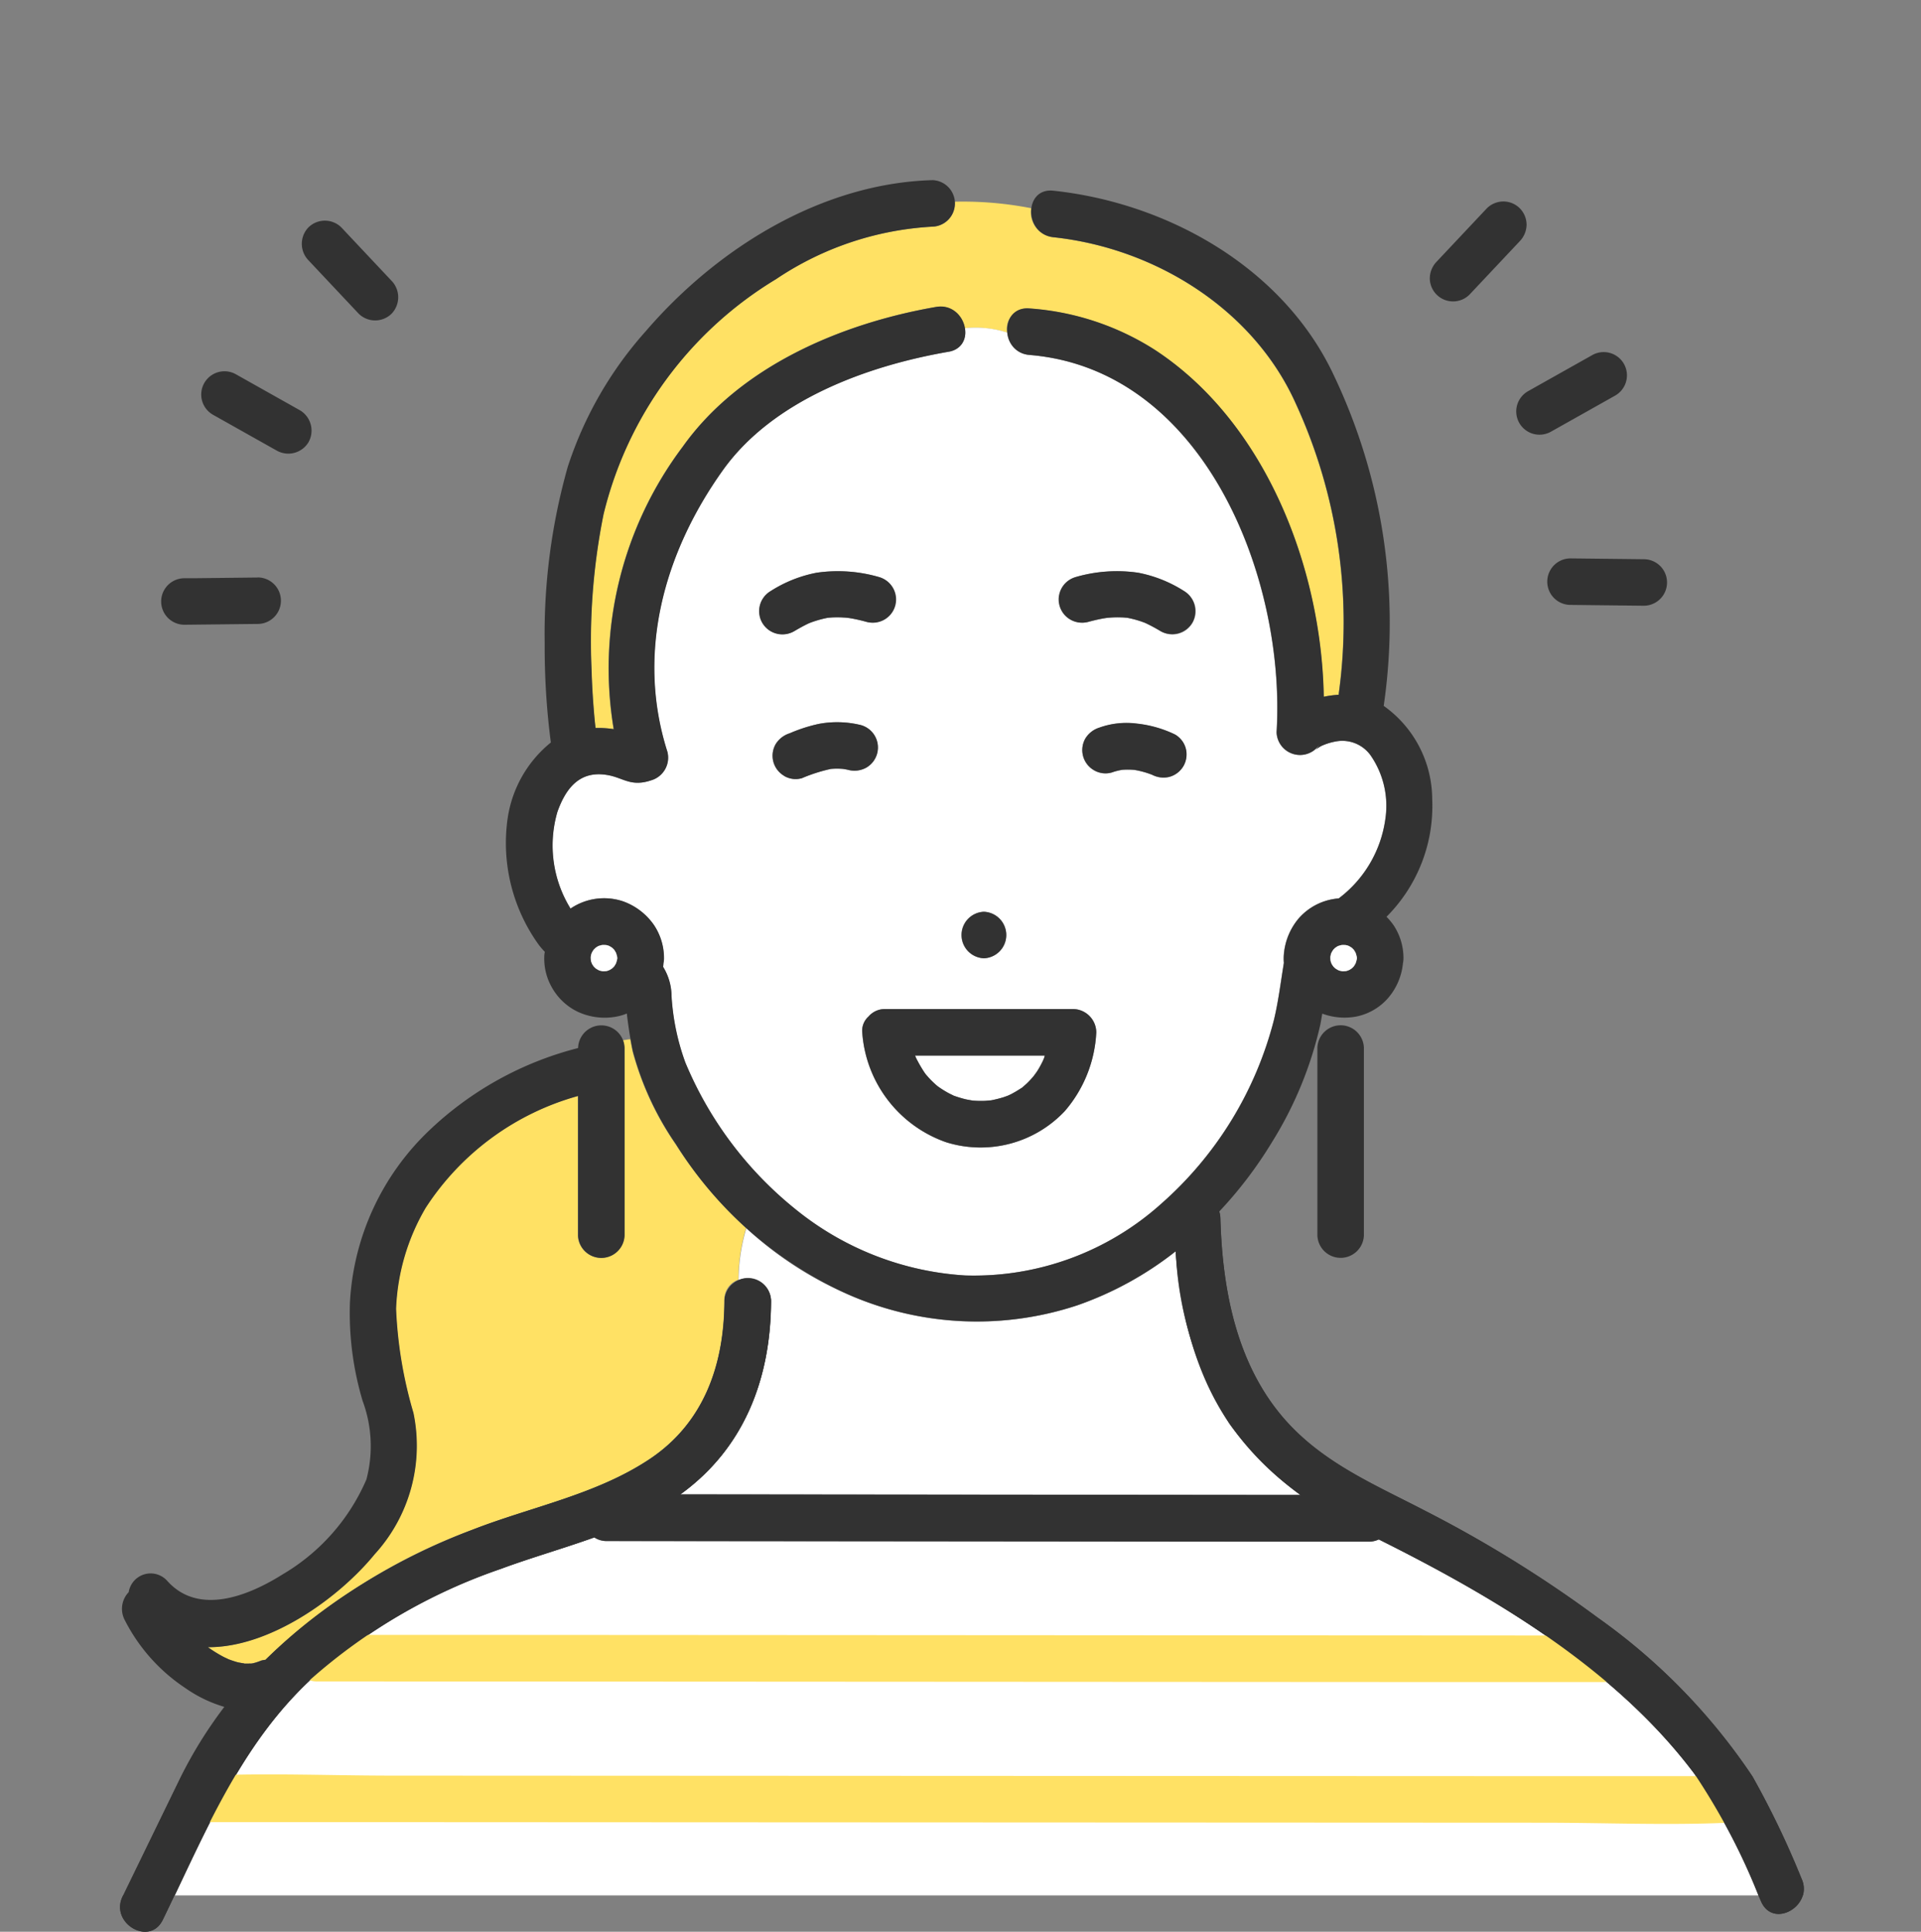 <svg height="96.526" viewBox="0 0 96 96.526" width="96" xmlns="http://www.w3.org/2000/svg"><rect x="0" y="0" width="96" height="96.526" fill="#808080" stroke="none"/><path d="M12.139 83.111a.2.2 0 00.029.007zm.47.01a.412.412 0 00-.078 0c-.043.013-.049.027.078 0zm-.346.021l-.041-.014a.4.4 0 01-.053-.009.632.632 0 01.094.023zm.346-.025a.165.165 0 01.042 0 .181.181 0 00-.032 0h-.006z" fill="#ffe164"/><path d="M45.729 52.745l.046.112.013.027a6.99 6.99 0 00.393.682c.027.04.056.079.084.118.086.1.17.2.262.29s.164.158.248.234c.027.025.056.048.085.071a5.064 5.064 0 00.5.318c.1.053.2.1.292.147l.01.006.051.017c.179.06.357.118.541.161.118.027.238.042.355.069l-.075-.017c-.044-.008-.052-.01 0 0a1.224 1.224 0 00.124.016 4.818 4.818 0 00.559.01c.1 0 .191-.018.286-.022.026 0 .053-.008.078-.014a5.739 5.739 0 00.579-.148l.19-.068c.06-.021.14-.063.162-.074a5.469 5.469 0 00.488-.286l.079-.049.044-.04c.073-.063.146-.126.216-.193a4.643 4.643 0 00.333-.365c.028-.042.135-.185.158-.222a4.796 4.796 0 00.301-.55v-.005l.04-.1c.013-.03.021-.083.035-.123z" fill="#fff"/><path d="M31.2 53.511v8.227a1.163 1.163 0 01-2.324 0v-6.977a13.313 13.313 0 00-7.618 5.593 10.771 10.771 0 00-1.477 5.039 21.457 21.457 0 00.867 5.2 8.041 8.041 0 01-1.938 7.068c-1.777 2.176-5.226 4.664-8.33 4.643a6.7 6.7 0 00.8.494c.07.037.143.069.213.1l.012.007c.141.051.281.1.426.143.1.026.2.039.3.06-.04-.015-.019-.022.083.016h.014c.07 0 .139.005.209 0a.792.792 0 00.087-.011.247.247 0 01.087 0 2.553 2.553 0 00.386-.121.848.848 0 01.264-.056 29.908 29.908 0 0110.342-6.5c2.95-1.152 6.185-1.752 8.854-3.529 2.733-1.82 3.732-4.744 3.74-7.924a1.057 1.057 0 01.7-1.037 9.285 9.285 0 01.388-2.581 20.948 20.948 0 01-3.522-4.191 15.051 15.051 0 01-2.15-4.634c-.044-.2-.078-.407-.114-.612a3.078 3.078 0 00-.365.058 1.226 1.226 0 01.055.352zm15.399-42.186a15.511 15.511 0 00-7.824 2.624A18.93 18.93 0 0030.154 25.7a32.1 32.1 0 00-.6 7.743q.04 1.309.165 2.615c.01.106.023.212.035.318a5.114 5.114 0 01.909.057 18.425 18.425 0 013.451-14.113c2.861-4.021 7.93-6.164 12.661-6.983a1.242 1.242 0 011.436 1.068 5.121 5.121 0 012.126.219 1.012 1.012 0 011.1-1.207 13.349 13.349 0 016.248 2.053c5.5 3.584 8.347 10.829 8.461 17.347a4.874 4.874 0 01.75-.1v-.047a26.149 26.149 0 00-2.133-14.473c-2.11-4.74-7.044-7.8-12.132-8.342a1.259 1.259 0 01-1.1-1.451 17.711 17.711 0 00-3.825-.325 1.14 1.14 0 01-1.107 1.246z" fill="#ffe164"/><path d="M47.392 17.577c-4.072.7-8.775 2.418-11.272 5.915-2.942 4.119-4.348 9.141-2.775 14.07a1.18 1.18 0 01-.812 1.43c-.987.329-1.365-.1-2.106-.251-1.4-.279-2.134.571-2.58 1.834a5.99 5.99 0 00.654 4.817l.005.007a2.982 2.982 0 012.642-.355 3.181 3.181 0 011.518 1.166 2.961 2.961 0 01.509 1.664 1.069 1.069 0 01-.025.247c-.006.064-.009.128-.019.19a2.81 2.81 0 01.422 1.47 11.685 11.685 0 00.691 3.314 18.545 18.545 0 005.49 7.317 14.89 14.89 0 008.5 3.321 14.009 14.009 0 009.785-3.577 18.289 18.289 0 005.643-9.205c.215-.9.33-1.831.478-2.744l.014-.1a2.469 2.469 0 010-.414 3.191 3.191 0 01.741-1.8 2.95 2.95 0 012-1 5.98 5.98 0 002.33-3.953 4.43 4.43 0 00-.744-3.208 1.742 1.742 0 00-1.622-.7 3.052 3.052 0 00-.769.215c-.378.161-.439.428-.133-.075a1.171 1.171 0 01-2.166-.587c.47-7.664-3.6-18.131-12.355-18.849a1.192 1.192 0 01-1.1-1.117 5.125 5.125 0 00-2.126-.219.956.956 0 01-.818 1.177zm-9.286 13.542a1.176 1.176 0 01.417-1.59 6.526 6.526 0 012.286-.91 7.381 7.381 0 013.119.216 1.163 1.163 0 01-.618 2.241 9.182 9.182 0 00-.712-.166l-.163-.028-.072-.008a4.987 4.987 0 00-.172-.015 5.115 5.115 0 00-.556-.008c-.09 0-.179.012-.268.019a5.3 5.3 0 00-.929.268l-.058.027q-.12.057-.237.119c-.152.08-.3.165-.448.253a1.182 1.182 0 01-1.589-.418zm4.289 7.353c-.085-.021-.172-.034-.258-.05a3.477 3.477 0 00-.619 0 8.065 8.065 0 00-1.445.462 1.128 1.128 0 01-.895-.117 1.162 1.162 0 01-.417-1.59 1.263 1.263 0 01.694-.534 7.79 7.79 0 011.448-.468 4.966 4.966 0 012.109.057 1.163 1.163 0 01.277 2.124 1.218 1.218 0 01-.894.116zm16.742-.184a1.185 1.185 0 01-.695.534 1.227 1.227 0 01-.862-.1 4.387 4.387 0 00-.892-.247 3.841 3.841 0 00-.6-.005 2.906 2.906 0 00-.528.134 1.138 1.138 0 01-.9-.117 1.162 1.162 0 01-.417-1.59 1.258 1.258 0 01.694-.534 4.018 4.018 0 011.879-.2 5.8 5.8 0 011.9.543 1.149 1.149 0 01.534.695 1.174 1.174 0 01-.113.887zm-5.378-9.452a7.381 7.381 0 013.119-.216 6.531 6.531 0 012.286.91 1.162 1.162 0 11-1.173 2.006 8.82 8.82 0 00-.711-.383l-.047-.022a4.946 4.946 0 00-.913-.26h-.02q-.139-.013-.279-.018a5.158 5.158 0 00-.558.012l-.165.015c-.082.013-.164.025-.246.041-.227.043-.451.1-.674.159a1.163 1.163 0 01-.618-2.241zm-.136 21.585a1.174 1.174 0 011.162 1.162 6.5 6.5 0 01-1.574 3.936 5.776 5.776 0 01-5.93 1.558 6.277 6.277 0 01-4.194-5.493.944.944 0 01.311-.785c.009-.011.019-.02.027-.031a1.068 1.068 0 01.823-.346h9.37zm-4.45-4.861a1.163 1.163 0 010 2.324 1.163 1.163 0 010-2.325z" fill="#fff"/><path d="M38.529 64.992c-.01 3.877-1.328 7.369-4.533 9.682h1.052l20.494.02 9.469.009a14.375 14.375 0 01-3.572-3.567 17.5 17.5 0 01-2.685-8.611 16.947 16.947 0 01-4.913 2.7 15.981 15.981 0 01-11.75-.672 18.092 18.092 0 01-4.794-3.179 9.285 9.285 0 00-.388 2.581 1.148 1.148 0 011.62 1.037zm30.37 11.929a1.161 1.161 0 01-.512.112h-4.73l-20.494-.019-12.845-.012a1.116 1.116 0 01-.627-.181c-1.554.558-3.155 1.011-4.69 1.58a28.006 28.006 0 00-9.454 5.5c-3.226 3-4.977 6.917-6.824 10.809h79.145a31.22 31.22 0 00-3.194-6.072c-3.933-5.247-9.964-8.817-15.775-11.717z" fill="#fff"/><g fill="#323232"><path d="M39.696 31.536c.147-.088.3-.173.448-.253q.117-.061.237-.119l.058-.027a5.306 5.306 0 01.929-.268c.089-.006.178-.015.268-.019a5.113 5.113 0 01.556.008c.057 0 .115.009.172.015l.072.008.163.028c.24.044.477.1.712.166a1.162 1.162 0 10.618-2.241 7.382 7.382 0 00-3.119-.216 6.528 6.528 0 00-2.286.91 1.162 1.162 0 101.173 2.006zm19.884-.419a1.184 1.184 0 00-.417-1.59 6.532 6.532 0 00-2.286-.91 7.382 7.382 0 00-3.119.216 1.162 1.162 0 10.618 2.241 9.59 9.59 0 01.675-.159c.082-.016.164-.027.246-.041l.165-.015a5.151 5.151 0 01.558-.012c.094 0 .186.009.279.018h.02a4.943 4.943 0 01.913.26l.047.022c.08.038.159.077.237.117.161.084.318.173.474.266a1.175 1.175 0 001.59-.413zm-20.402 7.649a1.128 1.128 0 00.9.117 8.077 8.077 0 011.445-.462 3.477 3.477 0 01.619 0c.086.016.172.029.258.05a1.218 1.218 0 00.9-.117 1.162 1.162 0 00-.277-2.124 4.964 4.964 0 00-2.109-.057 7.789 7.789 0 00-1.448.468 1.264 1.264 0 00-.694.534 1.161 1.161 0 00.417 1.59zm19.542-2.068a5.8 5.8 0 00-1.9-.543 4.018 4.018 0 00-1.879.2 1.257 1.257 0 00-.694.534 1.162 1.162 0 00.417 1.59 1.137 1.137 0 00.9.117 2.9 2.9 0 01.528-.134 3.83 3.83 0 01.6.005 4.378 4.378 0 01.892.247 1.227 1.227 0 00.862.1 1.162 1.162 0 00.811-1.43 1.149 1.149 0 00-.537-.686zm-9.548 8.861a1.163 1.163 0 000 2.324 1.163 1.163 0 000-2.324zm-36.95 37.569c-.1-.038-.123-.031-.083-.016l.029.007a.411.411 0 00.054.009zm.386-.01h.006a.247.247 0 00-.087 0 .393.393 0 01.081 0zm-6.479 11.64c-.652 1.34 1.352 2.519 2.006 1.173.2-.408.392-.818.587-1.227H6.155zm81.738-.053l.149.331c.485 1.058 1.8.573 2.071-.331z"/><path d="M90.023 93.862a44 44 0 00-2.449-5.1 30.4 30.4 0 00-7.722-7.923 61.9 61.9 0 00-8.638-5.349c-2.4-1.249-4.888-2.295-6.778-4.306-2.609-2.778-3.35-6.637-3.452-10.326a1.234 1.234 0 00-.054-.32 20.66 20.66 0 002.629-3.456 18.966 18.966 0 002.421-5.877c.037-.184.065-.371.1-.556a3.186 3.186 0 001.7.145 2.851 2.851 0 001.593-.929 3.125 3.125 0 00.739-1.746 1.084 1.084 0 00.025-.247 2.96 2.96 0 00-.509-1.663 3.524 3.524 0 00-.338-.4 7.822 7.822 0 002.283-5.879 5.738 5.738 0 00-2.424-4.659 28.739 28.739 0 00-2.468-16.465c-2.5-5.392-8.281-8.663-14.04-9.277-1.485-.158-1.474 2.167 0 2.324 5.088.542 10.022 3.6 12.132 8.342a26.149 26.149 0 012.133 14.473v.047a4.889 4.889 0 00-.75.1c-.114-6.518-2.957-13.763-8.461-17.347a13.348 13.348 0 00-6.25-2.057c-1.49-.122-1.482 2.2 0 2.324 8.757.717 12.825 11.184 12.355 18.849a1.171 1.171 0 002.165.587c-.306.5-.245.235.133.075a3.051 3.051 0 01.769-.215 1.742 1.742 0 011.622.7 4.43 4.43 0 01.744 3.208 5.98 5.98 0 01-2.33 3.953 2.95 2.95 0 00-2 1 3.191 3.191 0 00-.74 1.8 2.451 2.451 0 000 .414c0 .033-.009.063-.014.1-.148.913-.263 1.844-.478 2.744a18.289 18.289 0 01-5.643 9.205 14.009 14.009 0 01-9.785 3.577 14.89 14.89 0 01-8.5-3.321 18.545 18.545 0 01-5.49-7.317 11.687 11.687 0 01-.691-3.314 2.811 2.811 0 00-.422-1.47c.01-.062.014-.127.019-.19a1.076 1.076 0 00.025-.247 2.96 2.96 0 00-.509-1.663 3.181 3.181 0 00-1.518-1.166 2.982 2.982 0 00-2.642.355l-.005-.007a5.99 5.99 0 01-.654-4.817c.446-1.263 1.179-2.113 2.58-1.834.741.148 1.119.58 2.106.251a1.18 1.18 0 00.812-1.43c-1.572-4.93-.166-9.952 2.776-14.07 2.5-3.5 7.2-5.21 11.272-5.915 1.471-.255.848-2.5-.618-2.241-4.731.82-9.8 2.962-12.661 6.984a18.425 18.425 0 00-3.45 14.113 5.112 5.112 0 00-.91-.057l-.035-.318q-.126-1.3-.165-2.615a32.1 32.1 0 01.6-7.743 18.931 18.931 0 018.621-11.751 15.512 15.512 0 017.824-2.624 1.163 1.163 0 000-2.324c-5.563.154-10.775 3.41-14.33 7.541a18.955 18.955 0 00-3.905 6.785 30.636 30.636 0 00-1.153 8.814 36.882 36.882 0 00.308 4.96 5.989 5.989 0 00-2.163 3.82 8.7 8.7 0 001.562 6.293 4.234 4.234 0 00.3.348c-.006.045-.018.088-.022.135a2.908 2.908 0 00.408 1.7 2.937 2.937 0 001.244 1.151 3.189 3.189 0 001.967.246 2.485 2.485 0 00.5-.151c.076.64.171 1.279.308 1.9a15.049 15.049 0 002.15 4.634 19.534 19.534 0 008.316 7.37 15.982 15.982 0 0011.75.672 16.95 16.95 0 004.913-2.7 17.5 17.5 0 002.685 8.611 14.373 14.373 0 003.572 3.567l-9.469-.009-20.494-.02h-1.052c3.2-2.313 4.523-5.8 4.533-9.682a1.163 1.163 0 00-2.324 0c-.008 3.179-1.007 6.1-3.74 7.923-2.669 1.777-5.9 2.377-8.854 3.529a29.91 29.91 0 00-10.342 6.5.85.85 0 00-.264.056 2.53 2.53 0 01-.386.121.174.174 0 01.032 0 .163.163 0 00-.042 0c-.127.027-.121.013-.078 0a.819.819 0 01-.087.011h-.223l.041.015a.626.626 0 00-.094-.023.185.185 0 01-.029-.007c-.1-.021-.209-.035-.3-.06a5.324 5.324 0 01-.426-.143l-.013-.007a8.057 8.057 0 00-.213-.1 6.742 6.742 0 01-.8-.494c3.1.021 6.553-2.467 8.33-4.643a8.04 8.04 0 001.938-7.068 21.456 21.456 0 01-.867-5.2 10.77 10.77 0 011.477-5.039 13.312 13.312 0 017.618-5.593v6.977a1.163 1.163 0 002.324 0V52.35a1.163 1.163 0 00-2.324 0v.018a16.787 16.787 0 00-7.479 4.155 12.8 12.8 0 00-3.923 8.553A15.343 15.343 0 0018.122 70a6.5 6.5 0 01.189 3.925 10.158 10.158 0 01-4.185 4.741c-1.7 1.072-4.216 2.092-5.787.306a1.11 1.11 0 00-1.907.585 1.2 1.2 0 00-.2 1.389 8.92 8.92 0 003.026 3.4 6.664 6.664 0 001.978.95 21.851 21.851 0 00-2.282 3.689l-2.786 5.727h2.567c1.847-3.893 3.6-7.811 6.824-10.81a28.006 28.006 0 019.454-5.5c1.535-.569 3.136-1.022 4.69-1.58a1.115 1.115 0 00.627.181l12.845.012 20.494.019h4.73a1.161 1.161 0 00.512-.112c5.811 2.9 11.842 6.474 15.775 11.716a31.217 31.217 0 013.194 6.071h2.22a1.178 1.178 0 00-.077-.847zM66.49 47.781c.013-.057.029-.114.047-.169s.059-.1.091-.153q.047-.05.1-.1c.05-.033.1-.063.153-.091s.113-.034.169-.047.123 0 .185 0 .114.029.17.047.1.059.153.091q.05.047.1.1c.033.05.063.1.091.153a2.019 2.019 0 01.062.222v.08a2.016 2.016 0 01-.062.222c-.028.053-.058.1-.091.153q-.047.05-.1.1c-.05.032-.1.063-.153.091s-.113.034-.17.047-.123 0-.185 0-.114-.029-.169-.047-.1-.059-.153-.091q-.05-.047-.1-.1c-.033-.05-.063-.1-.091-.153s-.034-.113-.047-.17-.003-.123 0-.185zm-35.645.13a2.04 2.04 0 01-.062.222c-.028.052-.058.1-.091.153q-.047.05-.1.1c-.05.032-.1.063-.153.091s-.112.034-.169.047-.123 0-.185 0-.114-.029-.169-.047-.1-.058-.153-.091q-.051-.047-.1-.1c-.032-.05-.063-.1-.091-.153s-.035-.113-.047-.17 0-.123 0-.185.029-.114.047-.169.058-.1.091-.153q.047-.05.1-.1c.05-.033.1-.063.153-.091s.113-.034.169-.047.123 0 .185 0 .114.029.169.047.1.059.153.091q.05.047.1.1c.033.05.063.1.091.153a2.039 2.039 0 01.062.222v.08z"/></g><path d="M30.848 47.833a2.085 2.085 0 00-.062-.222c-.028-.053-.058-.1-.091-.153q-.047-.05-.1-.1c-.05-.033-.1-.063-.153-.091s-.113-.034-.169-.047a1.841 1.841 0 00-.185 0c-.057.013-.114.029-.169.047s-.1.059-.153.091q-.05.047-.1.1c-.033.05-.063.1-.091.153s-.035.112-.048.169 0 .123 0 .185.029.114.048.17.058.1.091.153q.047.05.1.1c.05.033.1.063.153.091s.113.034.169.048.123 0 .185 0 .114-.029.169-.048.1-.059.153-.091q.05-.047.1-.1c.033-.05.063-.1.091-.153a2.08 2.08 0 00.062-.222v-.08zm35.878.554c.05.032.1.063.153.091s.113.034.169.048.123 0 .185 0 .114-.029.17-.048.1-.059.153-.091q.05-.047.1-.1c.033-.05.063-.1.091-.153a2.049 2.049 0 00.062-.221v-.08a2.057 2.057 0 00-.062-.222c-.028-.053-.058-.1-.091-.153q-.047-.05-.1-.1c-.05-.033-.1-.063-.153-.091s-.113-.034-.17-.047a1.831 1.831 0 00-.185 0c-.057.013-.114.029-.169.047s-.1.059-.153.091q-.05.047-.1.1c-.033.05-.063.1-.091.153s-.034.112-.047.169 0 .123 0 .185.029.114.047.17.059.1.091.153q.05.051.1.099z" fill="#fff"/><path d="M65.835 52.346v9.391a1.163 1.163 0 002.324 0v-9.391a1.163 1.163 0 00-2.324 0zM17.926 15.675a1.172 1.172 0 001.643 0 1.185 1.185 0 000-1.643l-2.205-2.343-.307-.327a1.172 1.172 0 00-1.643 0 1.185 1.185 0 000 1.643l2.205 2.344zm-2.509 6.422a1.182 1.182 0 00-.417-1.59l-2.8-1.574-.395-.222a1.162 1.162 0 00-1.173 2.007l2.8 1.574.395.222a1.178 1.178 0 001.59-.417zm-2.54 6.76l-3.2.036h-.461a1.162 1.162 0 000 2.324l3.2-.035.461-.005a1.162 1.162 0 100-2.324zm63.073-18.45a1.169 1.169 0 00-.822-.34 1.184 1.184 0 00-.822.34L72.1 12.751l-.307.326a1.214 1.214 0 00-.34.822 1.162 1.162 0 001.984.822l2.206-2.344.307-.326a1.215 1.215 0 00.34-.822 1.183 1.183 0 00-.34-.822zm1.585 11.148l2.8-1.574.394-.222a1.162 1.162 0 00-1.173-2.007l-2.8 1.574-.394.222a1.162 1.162 0 101.173 2.006zm.95 8.671l3.2.036.461.005a1.162 1.162 0 100-2.324l-3.2-.036-.461-.005a1.162 1.162 0 100 2.324zM44.252 50.42a1.068 1.068 0 00-.823.346l-.027.03a.944.944 0 00-.311.785 6.277 6.277 0 004.194 5.493 5.777 5.777 0 005.93-1.558 6.5 6.5 0 001.571-3.935 1.174 1.174 0 00-1.162-1.162h-9.37zm7.881 2.552v.005a4.982 4.982 0 01-.301.55c-.023.037-.13.179-.158.221a4.665 4.665 0 01-.333.365c-.07.067-.143.13-.216.193l-.044.04-.08.049a5.466 5.466 0 01-.488.286l-.162.074-.19.068a5.721 5.721 0 01-.579.148c-.026.006-.052.01-.078.014-.095 0-.191.017-.286.022a4.811 4.811 0 01-.559-.01 1.24 1.24 0 01-.124-.016l.075.016c-.117-.027-.237-.042-.355-.069a5.69 5.69 0 01-.541-.161l-.05-.017-.01-.006c-.1-.05-.2-.094-.292-.147a5.06 5.06 0 01-.5-.318c-.029-.024-.057-.046-.085-.071-.084-.077-.168-.153-.248-.234s-.176-.192-.262-.29c-.028-.039-.057-.078-.084-.118a6.977 6.977 0 01-.393-.682l-.013-.027-.046-.112h6.483c-.013.04-.02.083-.035.123s-.033.069-.046.104z" fill="#323232"/><path d="M48.535 54.983c-.052-.01-.044-.008 0 0z" fill="#323232"/><path d="M15.786 84.016l21.807.012 34.69.02h7.872a1.163 1.163 0 000-2.324l-21.807-.012-34.69-.02h-7.872a1.163 1.163 0 000 2.324zm70.725 4.735h-7.583l-18.213-.008-22.042-.01-19.068-.009c-3.086 0-6.206-.137-9.29 0h-.135a1.163 1.163 0 000 2.324h7.583l18.213.009 22.042.01 19.068.009c3.086 0 6.206.137 9.291 0h.135a1.163 1.163 0 000-2.324z" fill="#ffe164"/><path d="M58.661 60.859c.1 3.564.725 7.279 2.778 10.277a16.514 16.514 0 006.6 5.354c6.07 2.975 12.511 6.642 16.639 12.144a33.693 33.693 0 013.343 6.4c.622 1.358 2.626.178 2.007-1.173a43.994 43.994 0 00-2.45-5.1 30.4 30.4 0 00-7.721-7.924 61.882 61.882 0 00-8.638-5.349c-2.4-1.249-4.888-2.295-6.778-4.306-2.609-2.778-3.351-6.637-3.452-10.327a1.163 1.163 0 00-2.324 0zm-22.457 4.133c-.008 3.179-1.007 6.1-3.74 7.923-2.669 1.777-5.9 2.377-8.854 3.529-6.229 2.432-11.687 6.4-14.67 12.534l-2.812 5.78c-.652 1.34 1.352 2.519 2.006 1.173 2.084-4.284 3.845-8.723 7.411-12.036a28 28 0 019.454-5.5c3.032-1.123 6.322-1.792 8.991-3.715 3.209-2.313 4.528-5.806 4.538-9.686a1.163 1.163 0 00-2.324 0z" fill="#323232"/><path d="M0 0h96v96H0z" fill="none"/></svg>